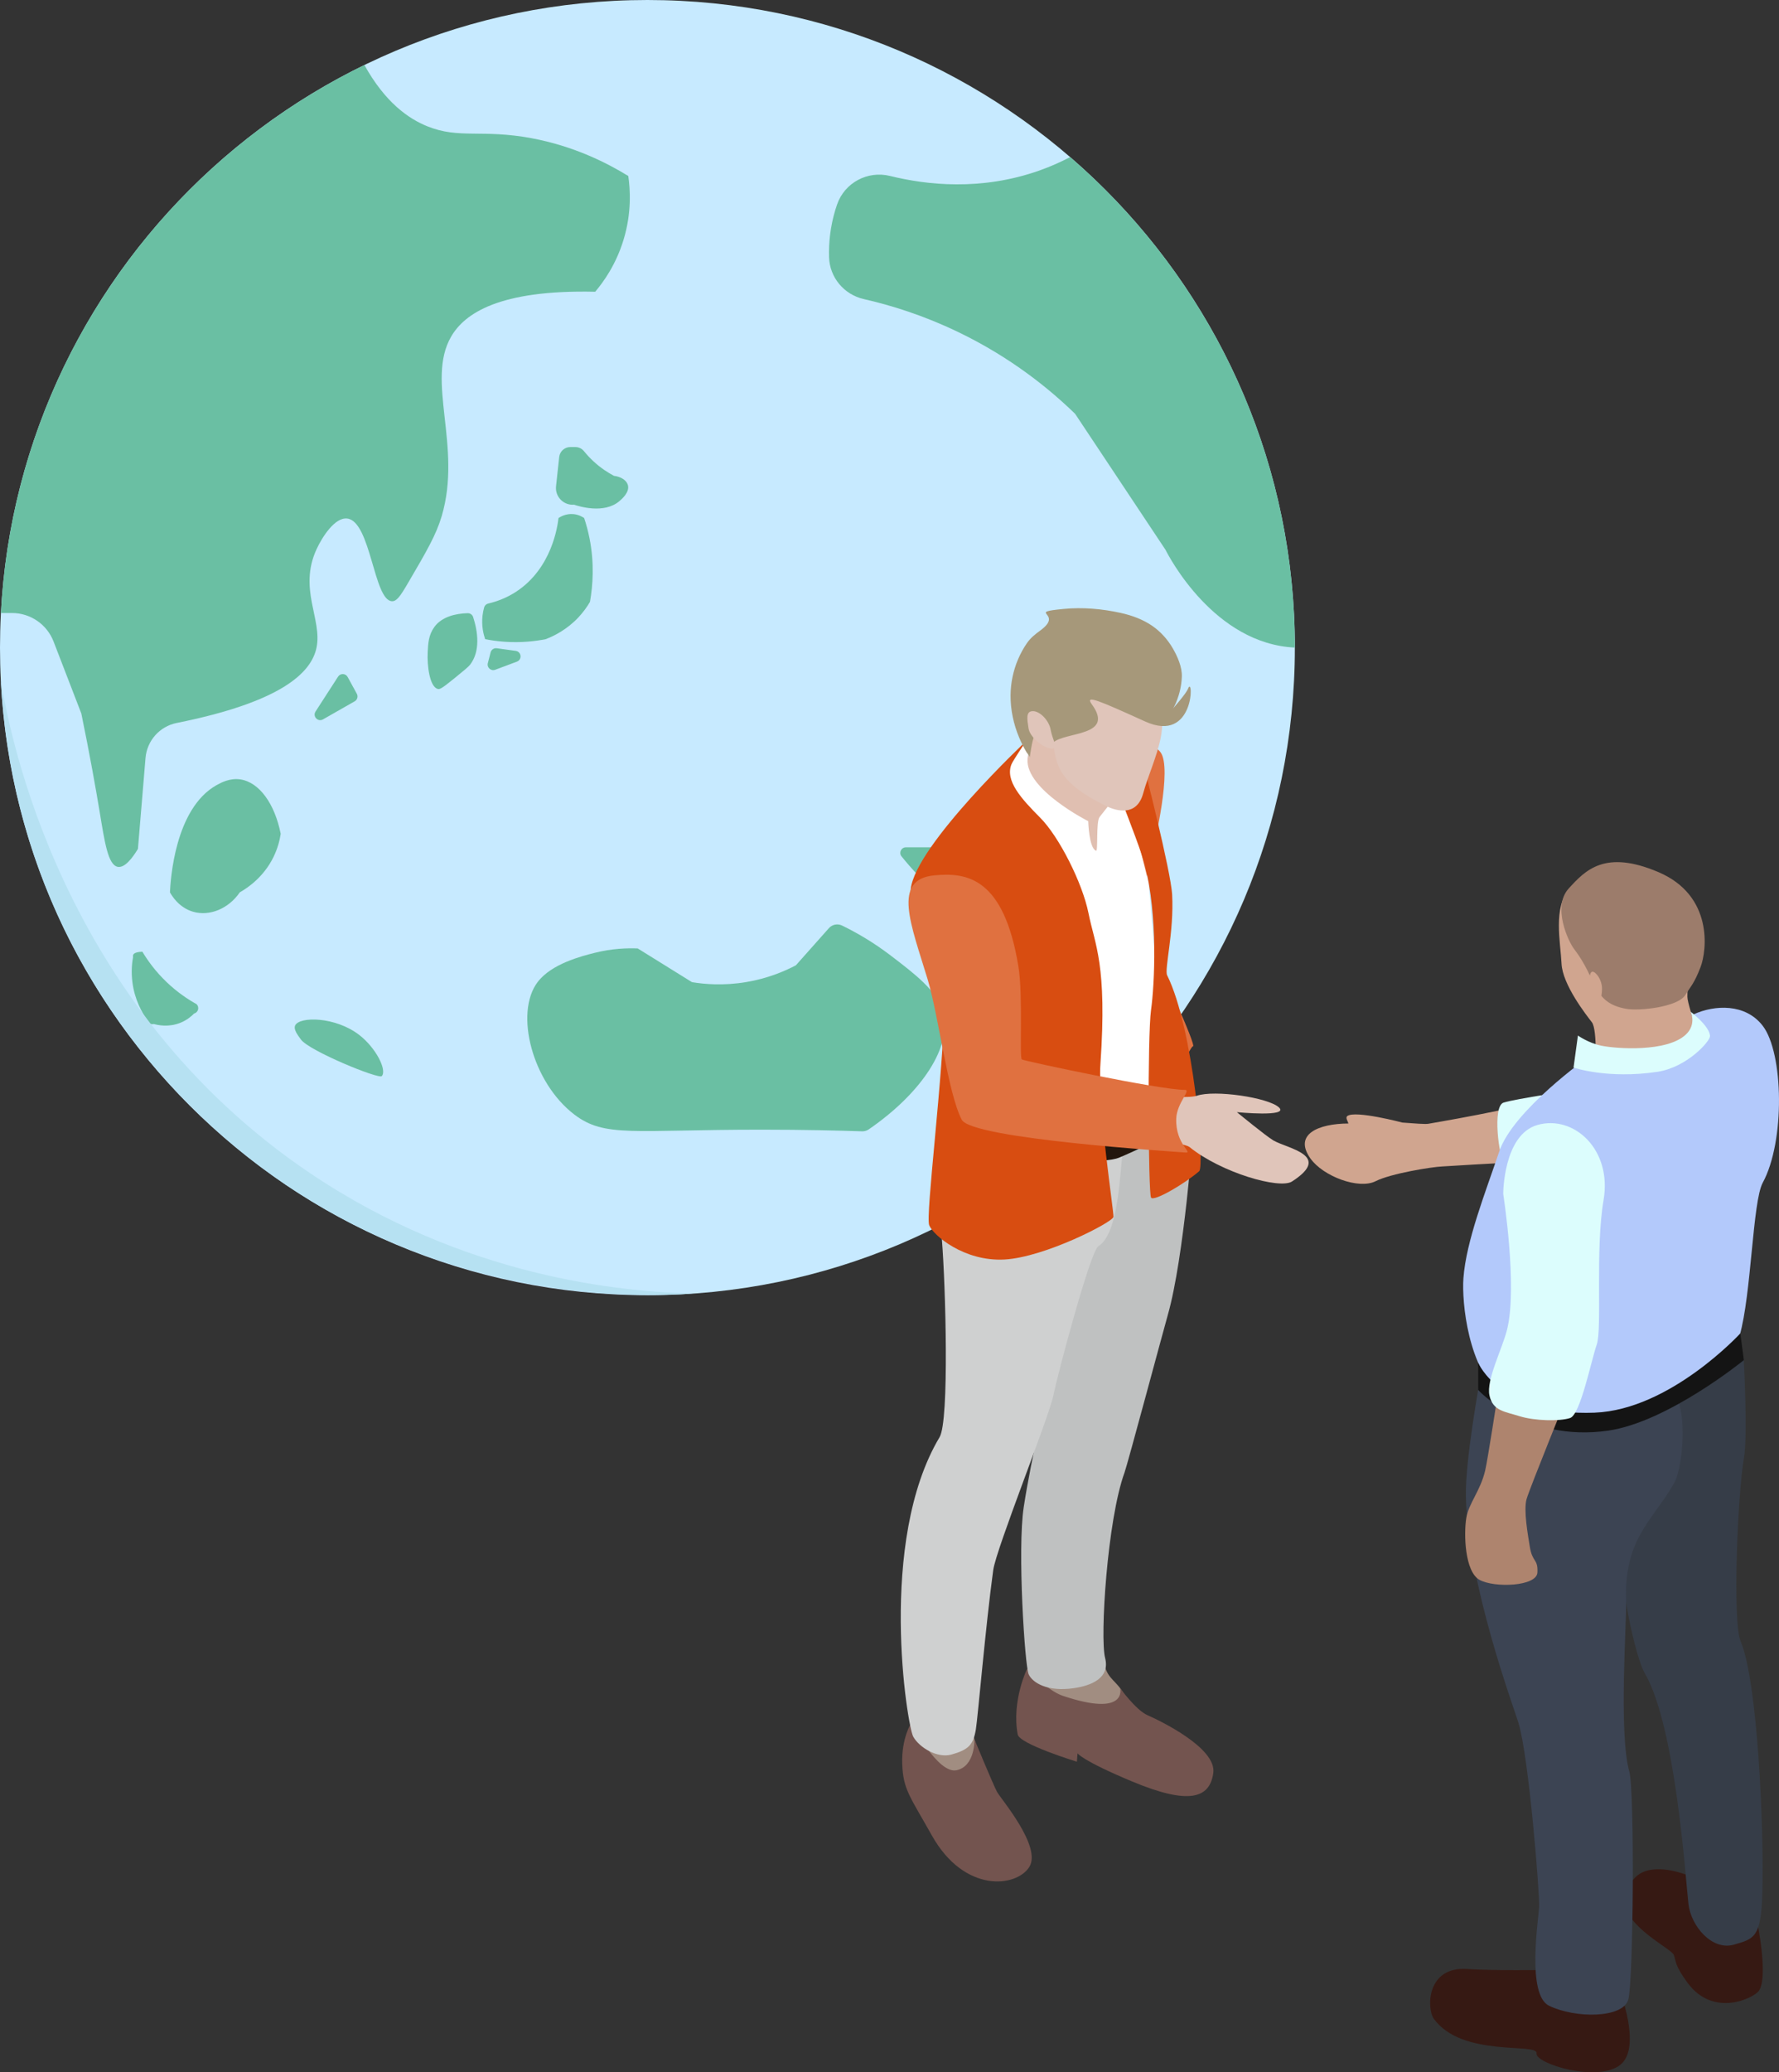 <svg width="158" height="184" viewBox="0 0 158 184" fill="none" xmlns="http://www.w3.org/2000/svg">
<rect x="0" y="0" width="158" height="184" fill="#333333" stroke="none"/>
<g clip-path="url(#clip0_2_2)">
<path d="M57.501 115.002C89.258 115.002 115.002 89.258 115.002 57.501C115.002 25.744 89.258 0 57.501 0C25.744 0 0 25.744 0 57.501C0 89.258 25.744 115.002 57.501 115.002Z" fill="#C7EAFF"/>
<path d="M55.8 15.627C53.923 14.473 50.999 12.978 47.2 12.27C42.799 11.452 40.799 12.358 37.971 11.222C36.27 10.539 34.207 9.092 32.364 5.774C14.073 14.678 1.209 32.999 0.082 54.43H1.064C2.701 54.43 4.17 55.437 4.759 56.965C5.581 59.095 6.402 61.226 7.224 63.356C7.987 67.068 8.515 70.063 8.857 72.117C9.294 74.751 9.589 76.821 10.465 76.969C11.089 77.076 11.77 76.167 12.25 75.375C12.474 72.684 12.698 69.993 12.924 67.303C13.052 65.769 14.176 64.498 15.685 64.195C24.961 62.335 27.65 59.748 28.113 57.501C28.632 54.986 26.488 52.303 28.113 48.768C28.608 47.693 29.74 45.909 30.839 46.041C32.945 46.296 33.192 53.363 34.825 53.383C35.228 53.388 35.537 52.963 36.215 51.804C37.892 48.941 38.731 47.507 39.228 45.831C41.066 39.641 37.796 33.803 40.067 29.89C41.247 27.857 44.29 25.708 52.862 25.904C53.584 25.053 54.705 23.509 55.38 21.289C56.121 18.847 55.967 16.759 55.8 15.625V15.627Z" fill="#6ABFA3"/>
<path d="M50.652 39.695H51.098C51.397 39.695 51.679 39.829 51.866 40.061C52.099 40.348 52.377 40.657 52.711 40.964C53.366 41.57 54.016 41.979 54.532 42.251C55.144 42.325 55.636 42.633 55.762 43.059C55.949 43.695 55.226 44.313 55.014 44.494C53.641 45.668 51.383 44.945 50.984 44.812C50.054 44.889 49.283 44.1 49.384 43.172L49.665 40.578C49.719 40.076 50.144 39.695 50.649 39.695H50.652Z" fill="#6ABFA3"/>
<path d="M49.605 45.997C49.755 45.895 50.249 45.589 50.924 45.649C51.387 45.691 51.721 45.887 51.88 45.997C52.061 46.537 52.224 47.13 52.353 47.773C52.801 50.01 52.655 51.983 52.397 53.443C52.149 53.868 51.81 54.354 51.349 54.841C50.323 55.922 49.194 56.474 48.466 56.753C47.992 56.847 47.476 56.923 46.922 56.969C45.43 57.093 44.125 56.956 43.088 56.753C42.934 56.302 42.753 55.561 42.855 54.663C42.886 54.393 42.938 54.149 42.999 53.931C43.046 53.761 43.185 53.632 43.357 53.591C44.097 53.418 44.988 53.102 45.879 52.512C49.019 50.434 49.52 46.71 49.603 45.997H49.605Z" fill="#6ABFA3"/>
<path d="M41.539 54.446C41.758 54.441 41.953 54.58 42.021 54.788C42.432 56.055 42.691 57.81 41.744 59.028C41.599 59.215 41.156 59.577 40.266 60.301C39.2 61.171 39.04 61.205 38.899 61.175C38.169 61.022 37.92 59.136 37.986 57.885C38.026 57.108 38.065 56.381 38.576 55.672C39.242 54.748 40.498 54.47 41.539 54.446Z" fill="#6ABFA3"/>
<path d="M43.326 58.883L43.572 57.927C43.635 57.683 43.87 57.526 44.118 57.559L45.804 57.793C46.313 57.862 46.391 58.566 45.91 58.747L43.979 59.47C43.604 59.611 43.227 59.271 43.326 58.883Z" fill="#6ABFA3"/>
<path d="M30.875 60.108L31.692 61.602C31.822 61.838 31.737 62.136 31.504 62.269L28.686 63.875C28.237 64.132 27.744 63.613 28.025 63.177L30.026 60.079C30.229 59.764 30.696 59.781 30.875 60.11V60.108Z" fill="#6ABFA3"/>
<path d="M19.236 69.711C15.511 71.799 15.145 78.164 15.095 79.233C15.256 79.524 15.888 80.588 17.147 80.954C18.599 81.377 20.291 80.701 21.295 79.233C21.98 78.843 23.41 77.893 24.292 76.09C24.667 75.321 24.845 74.601 24.93 74.036C24.401 71.359 23.022 69.461 21.362 69.207C20.416 69.064 19.63 69.492 19.236 69.712V69.711Z" fill="#6ABFA3"/>
<path d="M12.646 84.505C13.1 85.263 13.793 86.246 14.819 87.222C15.774 88.13 16.714 88.748 17.456 89.159C17.584 89.282 17.635 89.468 17.59 89.641C17.547 89.803 17.423 89.945 17.236 89.995C17.003 90.234 16.609 90.575 16.035 90.808C14.973 91.241 14.009 91.02 13.668 90.924C13.637 90.932 13.461 90.975 13.285 90.867C13.174 90.799 13.091 90.69 13.06 90.552C12.633 89.942 11.947 88.773 11.753 87.163C11.646 86.284 11.717 85.528 11.818 84.967C11.77 84.754 11.869 84.534 12.646 84.503V84.505Z" fill="#6ABFA3"/>
<path d="M26.213 91.056C26.579 90.237 29.797 90.251 31.927 91.911C33.38 93.045 34.383 94.991 33.912 95.546C33.654 95.849 27.474 93.309 26.737 92.314C26.414 91.877 26.06 91.4 26.213 91.057V91.056Z" fill="#6ABFA3"/>
<path d="M47.744 87.207C48.967 85.577 51.656 84.896 52.793 84.609C54.362 84.212 55.72 84.176 56.639 84.213C58.245 85.211 59.85 86.209 61.456 87.207C62.569 87.39 64.249 87.535 66.246 87.205C68.191 86.882 69.702 86.229 70.686 85.71C71.662 84.612 72.639 83.512 73.616 82.414C73.909 82.083 74.388 81.986 74.785 82.179C75.999 82.769 77.513 83.625 79.11 84.845C81.306 86.522 83.175 87.949 83.728 89.772C84.658 92.834 81.887 97.027 77.154 100.28C76.981 100.399 76.774 100.459 76.563 100.451C74.527 100.383 71.412 100.305 67.615 100.305C56.197 100.306 53.723 101.028 51.014 98.966C47.285 96.126 45.672 89.964 47.742 87.207H47.744Z" fill="#6ABFA3"/>
<path d="M92.281 93.3C91.786 93.017 90.459 93.729 86.722 98.325C86.68 98.479 86.392 99.594 87.103 100.607C87.946 101.809 89.412 101.75 89.5 101.746C90.385 100.708 91.765 98.788 92.311 96.048C92.508 95.065 92.801 93.598 92.279 93.302L92.281 93.3Z" fill="#6ABFA3"/>
<path d="M80.457 75.234H84.335C84.491 75.234 84.638 75.308 84.732 75.434C85.016 75.814 85.41 76.32 85.901 76.898C86.814 77.971 87.118 78.178 87.319 78.659C87.546 79.198 87.627 80.04 86.978 81.377C86.85 81.643 86.518 81.74 86.267 81.581C84.84 80.679 83.204 79.446 81.597 77.778C81.03 77.19 80.522 76.604 80.067 76.037C79.808 75.713 80.041 75.234 80.457 75.234Z" fill="#6ABFA3"/>
<path d="M95.045 13.949C94.207 14.386 93.289 14.797 92.281 15.152C87.111 16.972 82.279 16.422 79.051 15.624C77.06 15.131 75.016 16.217 74.345 18.155C74.294 18.303 74.244 18.455 74.196 18.609C73.724 20.155 73.597 21.603 73.633 22.84C73.685 24.638 74.964 26.159 76.717 26.556C79.13 27.103 81.989 27.991 85.041 29.454C89.862 31.765 93.305 34.624 95.487 36.746L103.511 48.814C103.836 49.458 107.853 57.164 115 57.499C115 40.092 107.265 24.493 95.044 13.949H95.045Z" fill="#6ABFA3"/>
<path d="M0.073 60.42C0.843 65.057 5.335 89.233 27.582 104.196C41.327 113.44 55.199 114.696 61.566 114.858C56.559 115.198 41.364 115.584 26.175 105.725C22.448 103.306 11.016 95.268 4.507 79.856C1.226 72.085 0.314 65.079 0.073 60.42Z" fill="#B6E1F2"/>
</g>
<g clip-path="url(#clip1_2_2)">
<path d="M86.305 153.314C86.305 153.314 86.473 154.744 87.172 156.014C87.8 157.156 81.838 158.417 81.838 158.417L81.585 151.25L86.307 153.314H86.305Z" fill="#A18D81"/>
<path d="M80.93 152.982C80.93 152.982 83.271 157.526 84.949 157.18C86.625 156.836 86.544 154.439 86.544 154.439C86.544 154.439 88.208 158.47 88.55 159.101C88.893 159.732 92.555 163.979 91.412 165.777C90.269 167.576 85.654 168.13 82.758 162.965C80.823 159.514 80.205 158.891 80.13 156.614C80.053 154.337 80.93 152.98 80.93 152.98V152.982Z" fill="#73544F"/>
<path d="M97.98 147.26C98.223 148.963 98.876 149.02 99.587 150.039C100.298 151.059 101.523 153.883 97.421 152.982C93.319 152.08 91.807 149.771 91.807 149.771L93.023 145.766L97.98 147.258V147.26Z" fill="#A18D81"/>
<path d="M91.223 148.161C91.223 148.161 92.984 150.1 94.385 150.571C100.195 152.522 99.482 149.895 99.482 149.895C99.482 149.895 100.9 151.853 101.91 152.292C102.919 152.732 108.062 155.18 107.758 157.418C107.454 159.656 105.645 160.306 100.558 158.183C96.065 156.307 95.7 155.678 95.7 155.678L95.643 156.425C95.643 156.425 90.544 154.864 90.386 154.005C89.833 151.012 91.225 148.161 91.225 148.161H91.223Z" fill="#73544F"/>
<path d="M94.385 101.092C94.385 101.092 93.72 120.92 93.414 121.984C93.108 123.048 91.6 129.367 90.919 133.833C90.352 137.557 91.015 147.905 91.357 148.66C91.7 149.415 93.023 150.233 95.358 149.897C96.88 149.679 98.614 149.024 98.148 147.211C97.682 145.398 98.341 134.953 99.873 130.751C100.146 129.998 103.304 118.205 103.721 116.742C105.168 111.661 105.985 100.355 105.985 100.355L94.387 101.092H94.385Z" fill="#BFC1C1"/>
<path d="M106.044 96.399C106.044 96.399 103.782 99.812 96.022 101.936C88.212 104.075 83.601 98.06 83.601 98.06C83.601 98.06 83.419 107.162 83.658 110.135C83.978 114.115 84.325 126.135 83.449 127.605C77.913 136.882 80.573 153.232 81.106 154.197C81.639 155.161 83.249 156.14 84.497 155.79C86.003 155.369 86.441 154.937 86.67 153.558C86.846 152.485 87.531 144.391 88.212 139.411C88.469 137.523 93.165 125.822 93.546 123.934C93.927 122.045 96.831 111.108 97.546 110.658C99.642 109.343 99.415 102.504 99.847 101.916C100.341 101.244 106.042 96.397 106.042 96.397L106.044 96.399Z" fill="#CFD0D0"/>
<path d="M103.326 98.621C102.653 99.043 98.004 102.524 95.084 101.045C92.897 99.938 93.751 102.856 93.751 102.856C93.751 102.856 97.992 103.379 99.415 102.779C100.838 102.178 103.377 101.031 103.478 100.406C103.58 99.781 103.326 98.621 103.326 98.621Z" fill="#23160D"/>
<path d="M96.975 66.726C98.46 66.458 101.954 65.361 103.059 66.777C104.163 68.194 102.461 75.143 102.461 75.143C102.461 75.143 100.556 82.393 101.851 84.076C103.146 85.759 106.232 92.856 105.965 92.895C105.697 92.934 104.67 95.459 104.67 95.459L96.975 66.726Z" fill="#E07140"/>
<path d="M91.069 69.596C92.65 71.048 95.623 76.347 96.403 76.942C97.184 77.534 100.1 75.68 100.1 75.68L100.633 68.564C100.633 68.564 95.189 61.926 93.112 63.322C91.035 64.718 91.069 69.596 91.069 69.596Z" fill="#E0BFB1"/>
<path d="M104.672 94.016C104.672 94.016 101.573 98.275 100.201 98.709C98.829 99.142 95.882 98.709 95.882 98.709L94.105 83.254C94.105 83.254 88.848 69.813 88.923 69.532C88.998 69.252 91.371 65.017 91.732 65.239C91.971 65.387 91.389 65.699 91.26 67.39C91.055 70.094 96.651 72.915 96.651 72.915C96.651 72.915 96.707 75.305 97.346 75.54C97.538 75.611 97.329 72.949 97.66 72.542C97.99 72.133 99.849 69.748 99.849 69.748L102.011 78.362L102.728 86.672L104.672 94.019V94.016Z" fill="white"/>
<path d="M97.763 66.448C97.763 66.448 100.961 65.929 101.292 66.948C101.622 67.968 103.993 77.414 104.102 79.42C104.283 82.757 103.397 86.07 103.659 86.597C106.022 91.355 107.011 103.55 106.504 103.992C105.247 105.086 102.479 106.72 102.23 106.338C101.981 105.955 101.904 91.973 102.23 89.658C102.538 87.472 102.858 81.331 101.664 76.752C101.144 74.754 97.765 66.448 97.765 66.448H97.763Z" fill="#D84D11"/>
<path d="M91.134 65.802C91.134 65.802 81.325 75.029 80.888 78.932C80.651 81.034 84.021 85.547 83.946 88.343C83.743 95.931 82.183 107.911 82.527 108.792C82.872 109.673 85.624 112.025 89.205 111.834C92.786 111.643 98.853 108.505 98.892 108.047C98.931 107.589 97.473 98.253 97.735 94.448C98.345 85.62 97.236 83.899 96.671 81.074C96.134 78.394 94.061 74.29 92.385 72.607C90.709 70.924 89.211 69.288 89.851 67.819C90.007 67.463 91.134 65.805 91.134 65.805V65.802Z" fill="#D84D11"/>
<path d="M102.443 97.295C102.443 97.295 105.57 97.547 106.291 97.295C107.86 96.747 112.634 97.447 113.587 98.328C114.539 99.21 109.854 98.75 109.854 98.75C109.854 98.75 112.446 100.884 113.105 101.267C114.349 101.989 118.37 102.581 114.742 104.909C113.65 105.611 108.476 104.136 105.649 101.849C105.191 101.478 101.863 101.183 101.863 101.183L102.443 97.295Z" fill="#E0C5BA"/>
<path d="M82.387 86.959C80.908 82.063 79.201 78.089 82.973 77.725C85.847 77.448 89.146 77.882 90.447 85.803C90.873 88.394 90.524 93.915 90.751 94.067C90.978 94.22 103.049 96.782 105.229 96.772C105.833 96.768 104.518 97.915 104.467 99.321C104.382 101.668 106.078 102.408 105.235 102.331C104.392 102.254 86.307 101.139 85.417 99.423C84.169 97.014 83.374 90.225 82.387 86.959Z" fill="#E07140"/>
<path d="M93.394 65.477C93.927 67.467 93.347 69.213 98.308 71.598C99.159 72.007 100.963 72.516 101.527 70.456C101.966 68.851 102.74 67.237 103.095 65.477C103.45 63.717 103.095 60.223 103.095 60.223L92.63 58.896L93.392 65.477H93.394Z" fill="#E0C5BA"/>
<path d="M91.46 67.249C91.473 67.16 91.205 66.853 91.16 66.777C90.913 66.358 90.696 65.921 90.508 65.471C90.015 64.295 89.742 63.008 89.752 61.729C89.762 60.636 89.989 59.547 90.417 58.542C90.634 58.033 90.899 57.547 91.215 57.093C91.531 56.639 91.939 56.312 92.372 55.998C94.596 54.391 91.039 54.399 94.474 54.067C96.15 53.904 97.907 54.059 99.549 54.425C100.548 54.647 101.529 55.007 102.37 55.595C103.105 56.11 103.715 56.798 104.165 57.575C104.585 58.302 104.996 59.234 104.964 60.086C104.901 61.757 104.175 62.943 104.175 62.943C104.19 62.854 105.322 61.645 105.525 61.13C106.005 59.907 106.145 66.073 101.711 64.065C97.656 62.229 96.31 61.633 96.963 62.528C99.058 65.397 94.63 64.952 93.544 65.927C93.218 66.22 92.097 64.779 91.868 65.302C91.639 65.825 91.458 67.251 91.458 67.251L91.46 67.249Z" fill="#A6987A"/>
<path d="M93.317 64.816C93.461 65.67 94.05 66.47 93.412 66.47C92.774 66.47 91.483 65.528 91.349 64.673C91.215 63.818 91.098 63.143 91.736 63.143C92.374 63.143 93.177 63.979 93.317 64.816Z" fill="#E0C5BA"/>
<path d="M139.294 97.059C135.569 98.233 130.075 99.226 126.847 99.783C126.588 99.828 125.661 99.759 124.549 99.674C124.549 99.674 120.386 98.571 119.665 99.091C119.464 99.236 119.709 99.555 119.756 99.757C117.077 99.771 114.866 100.715 116.378 102.854C117.512 104.456 120.682 105.636 122.172 104.881C123.529 104.191 127.173 103.611 128.073 103.572C128.987 103.534 136.001 103.017 138.269 103.212C139.793 103.344 140.754 96.597 139.294 97.059Z" fill="#D0A58F"/>
<path d="M141.68 96.548C142.734 96.42 143.467 94.334 147.79 93.085C153.681 91.381 153.886 100.06 152.323 101.246C150.761 102.433 134.244 104.488 133.652 103.562C133.109 102.712 132.528 98.225 133.539 97.901C134.55 97.578 139.815 96.776 141.68 96.55V96.548Z" fill="#DCFDFD"/>
<path d="M141.684 95.294C141.684 95.294 141.901 91.442 141.38 90.767C140.859 90.091 138.776 87.438 138.686 85.563C138.597 83.689 137.912 80.539 139.398 78.907C140.883 77.275 142.306 75.808 146.993 78.767C151.679 81.726 151.095 84.045 150.536 85.5C149.977 86.953 149.863 87.554 149.863 88.498C149.863 89.442 151.869 94.403 151.235 95.294C150.806 95.899 141.684 95.294 141.684 95.294Z" fill="#D0A58F"/>
<path d="M144.428 89.574C141.402 89.043 141.901 86.98 139.793 84.251C139.313 83.63 137.831 80.529 139.317 78.897C140.802 77.265 142.531 75.419 147.273 77.428C152.19 79.51 151.592 84.416 151.032 85.871C150.473 87.326 150.171 87.562 149.671 88.361C149.016 89.405 145.638 89.788 144.428 89.576V89.574Z" fill="#9C7C6B"/>
<path d="M133.429 124.007C130.387 121.577 129.814 115.611 129.972 113.493C130.219 110.17 131.918 105.906 133.16 102.225C134.396 98.569 141.088 93.841 141.088 93.841C141.088 93.841 145.441 94.153 147.642 93.841C152.567 93.144 149.796 90.346 150.435 90.056C152.289 89.222 155.013 89.082 156.553 91.08C158.409 93.489 158.553 101.344 156.557 105.013C155.649 106.682 155.554 114.925 154.506 118.578C153.931 120.584 152.937 127.814 152.937 127.814C152.937 127.814 148.404 133.63 141.546 130.952C134.688 128.274 135.509 125.667 133.429 124.009V124.007Z" fill="#B3C9FB"/>
<path d="M150.463 169.577C150.141 170.751 152.486 172.163 154.385 171.74C155.973 171.386 156.061 170.627 156.061 170.627C156.061 170.627 157.06 175.425 156.233 176.742C155.85 177.352 152.204 179.246 149.859 176.029C148.744 174.501 148.866 174.178 148.663 173.591C148.463 173.016 144.347 171.095 144.363 168.901C144.371 167.802 144.963 166.388 146.381 166.07C149.111 165.458 152.707 167.945 152.707 167.945C152.707 167.945 150.68 168.781 150.461 169.577H150.463Z" fill="#361913"/>
<path d="M137.126 174.92C137.126 174.92 136.285 175.443 136.846 176.477C137.475 177.633 137.681 177.885 140.393 178.046C142.318 178.16 143.84 176.697 143.84 176.697C143.84 176.697 145.822 181.755 143.935 183.314C141.935 184.969 136.323 183.227 136.467 182.319C136.619 181.353 129.844 182.714 127.342 179.248C126.713 178.378 126.659 174.578 130.313 174.831C132.532 174.983 137.124 174.92 137.124 174.92H137.126Z" fill="#361913"/>
<path d="M131.429 121.545C131.429 121.545 134.244 126.168 139.144 126.04C148.975 125.785 154.859 120.607 154.859 120.607C154.859 120.607 155.25 127.444 154.879 129.515C154.338 132.549 153.847 143.992 154.593 145.736C156.099 149.256 156.689 162.406 156.516 168.175C156.403 172.031 155.785 172.151 154.014 172.664C152.032 173.237 150.195 171.003 149.962 169.092C149.715 167.066 148.858 153.291 146.057 148.53C145.277 147.201 143.648 140.02 144.286 138.123C146.813 130.606 148.686 125.059 148.686 125.059C148.686 125.059 132.797 127.202 131.711 124.198C131.374 123.27 131.425 121.545 131.425 121.545H131.429Z" fill="#363D48"/>
<path d="M131.435 122.54C131.435 122.54 130.128 129.642 130.191 132.824C130.343 140.553 134.412 151.523 134.852 152.947C135.792 155.996 136.757 168.28 136.698 169.314C136.631 170.478 135.576 177.126 137.582 178.095C139.933 179.23 144.16 179.216 144.618 177.533C145.076 175.85 145.184 159.005 144.707 157.308C143.743 153.865 144.481 143.882 144.42 142.274C144.209 136.65 146.69 135.132 148.657 131.74C149.719 129.91 149.912 122.786 147.883 123.795C135.03 130.185 131.435 122.54 131.435 122.54Z" fill="#3C4453"/>
<path d="M141.635 125.431C148.341 125.173 154.565 118.393 154.565 118.393L154.879 120.765C154.879 120.765 148.149 126.257 142.827 127.027C135.511 128.083 131.283 123.415 131.283 123.415V121.005C131.283 121.005 133.292 125.755 141.635 125.433V125.431Z" fill="#141414"/>
<path d="M133.048 123.643C133.048 123.643 132.126 129.633 131.905 130.567C131.476 132.385 130.444 133.473 130.229 134.776C129.996 136.194 130.085 139.547 131.401 140.276C132.716 141.004 136.481 140.868 136.544 139.625C136.607 138.381 136.096 138.764 135.867 137.329C135.711 136.345 135.296 134.096 135.582 133.103C135.867 132.108 139.448 123.299 139.448 123.299L133.048 123.643Z" fill="#AE846E"/>
<path d="M133.506 106.006C133.506 106.006 133.506 100.746 136.554 99.885C139.783 98.974 143.184 102.067 142.421 106.541C141.659 111.018 142.308 117.979 141.811 119.396C141.317 120.812 140.364 125.602 139.448 125.907C138.534 126.213 136.287 126.166 134.953 125.745C133.62 125.323 132.59 125.285 132.286 123.909C131.982 122.532 133.421 119.774 133.849 118.057C134.801 114.231 133.506 106.006 133.506 106.006Z" fill="#DCFDFD"/>
<path d="M140.142 91.947L139.752 94.792C139.752 94.792 142.772 95.832 147.196 95.168C149.823 94.775 151.87 92.466 151.87 92.006C151.87 91.131 150.145 89.825 150.145 89.825C150.145 89.825 150.706 90.927 149.736 91.851C148.062 93.443 143.56 93.127 142.211 92.846C141.062 92.606 140.142 91.947 140.142 91.947Z" fill="#DCFDFD"/>
<path d="M142.282 87.796C142.282 88.634 141.976 89.291 141.702 89.291C141.428 89.291 141.122 88.634 141.122 87.796C141.122 86.957 141.167 86.278 141.441 86.278C141.714 86.278 142.282 86.957 142.282 87.796Z" fill="#D0A58F"/>
</g>
<defs>
<clipPath id="clip0_2_2">
<rect width="115" height="115" fill="white"/>
</clipPath>
<clipPath id="clip1_2_2">
<rect width="78" height="130" fill="white" transform="translate(80 54)"/>
</clipPath>
</defs>
</svg>
